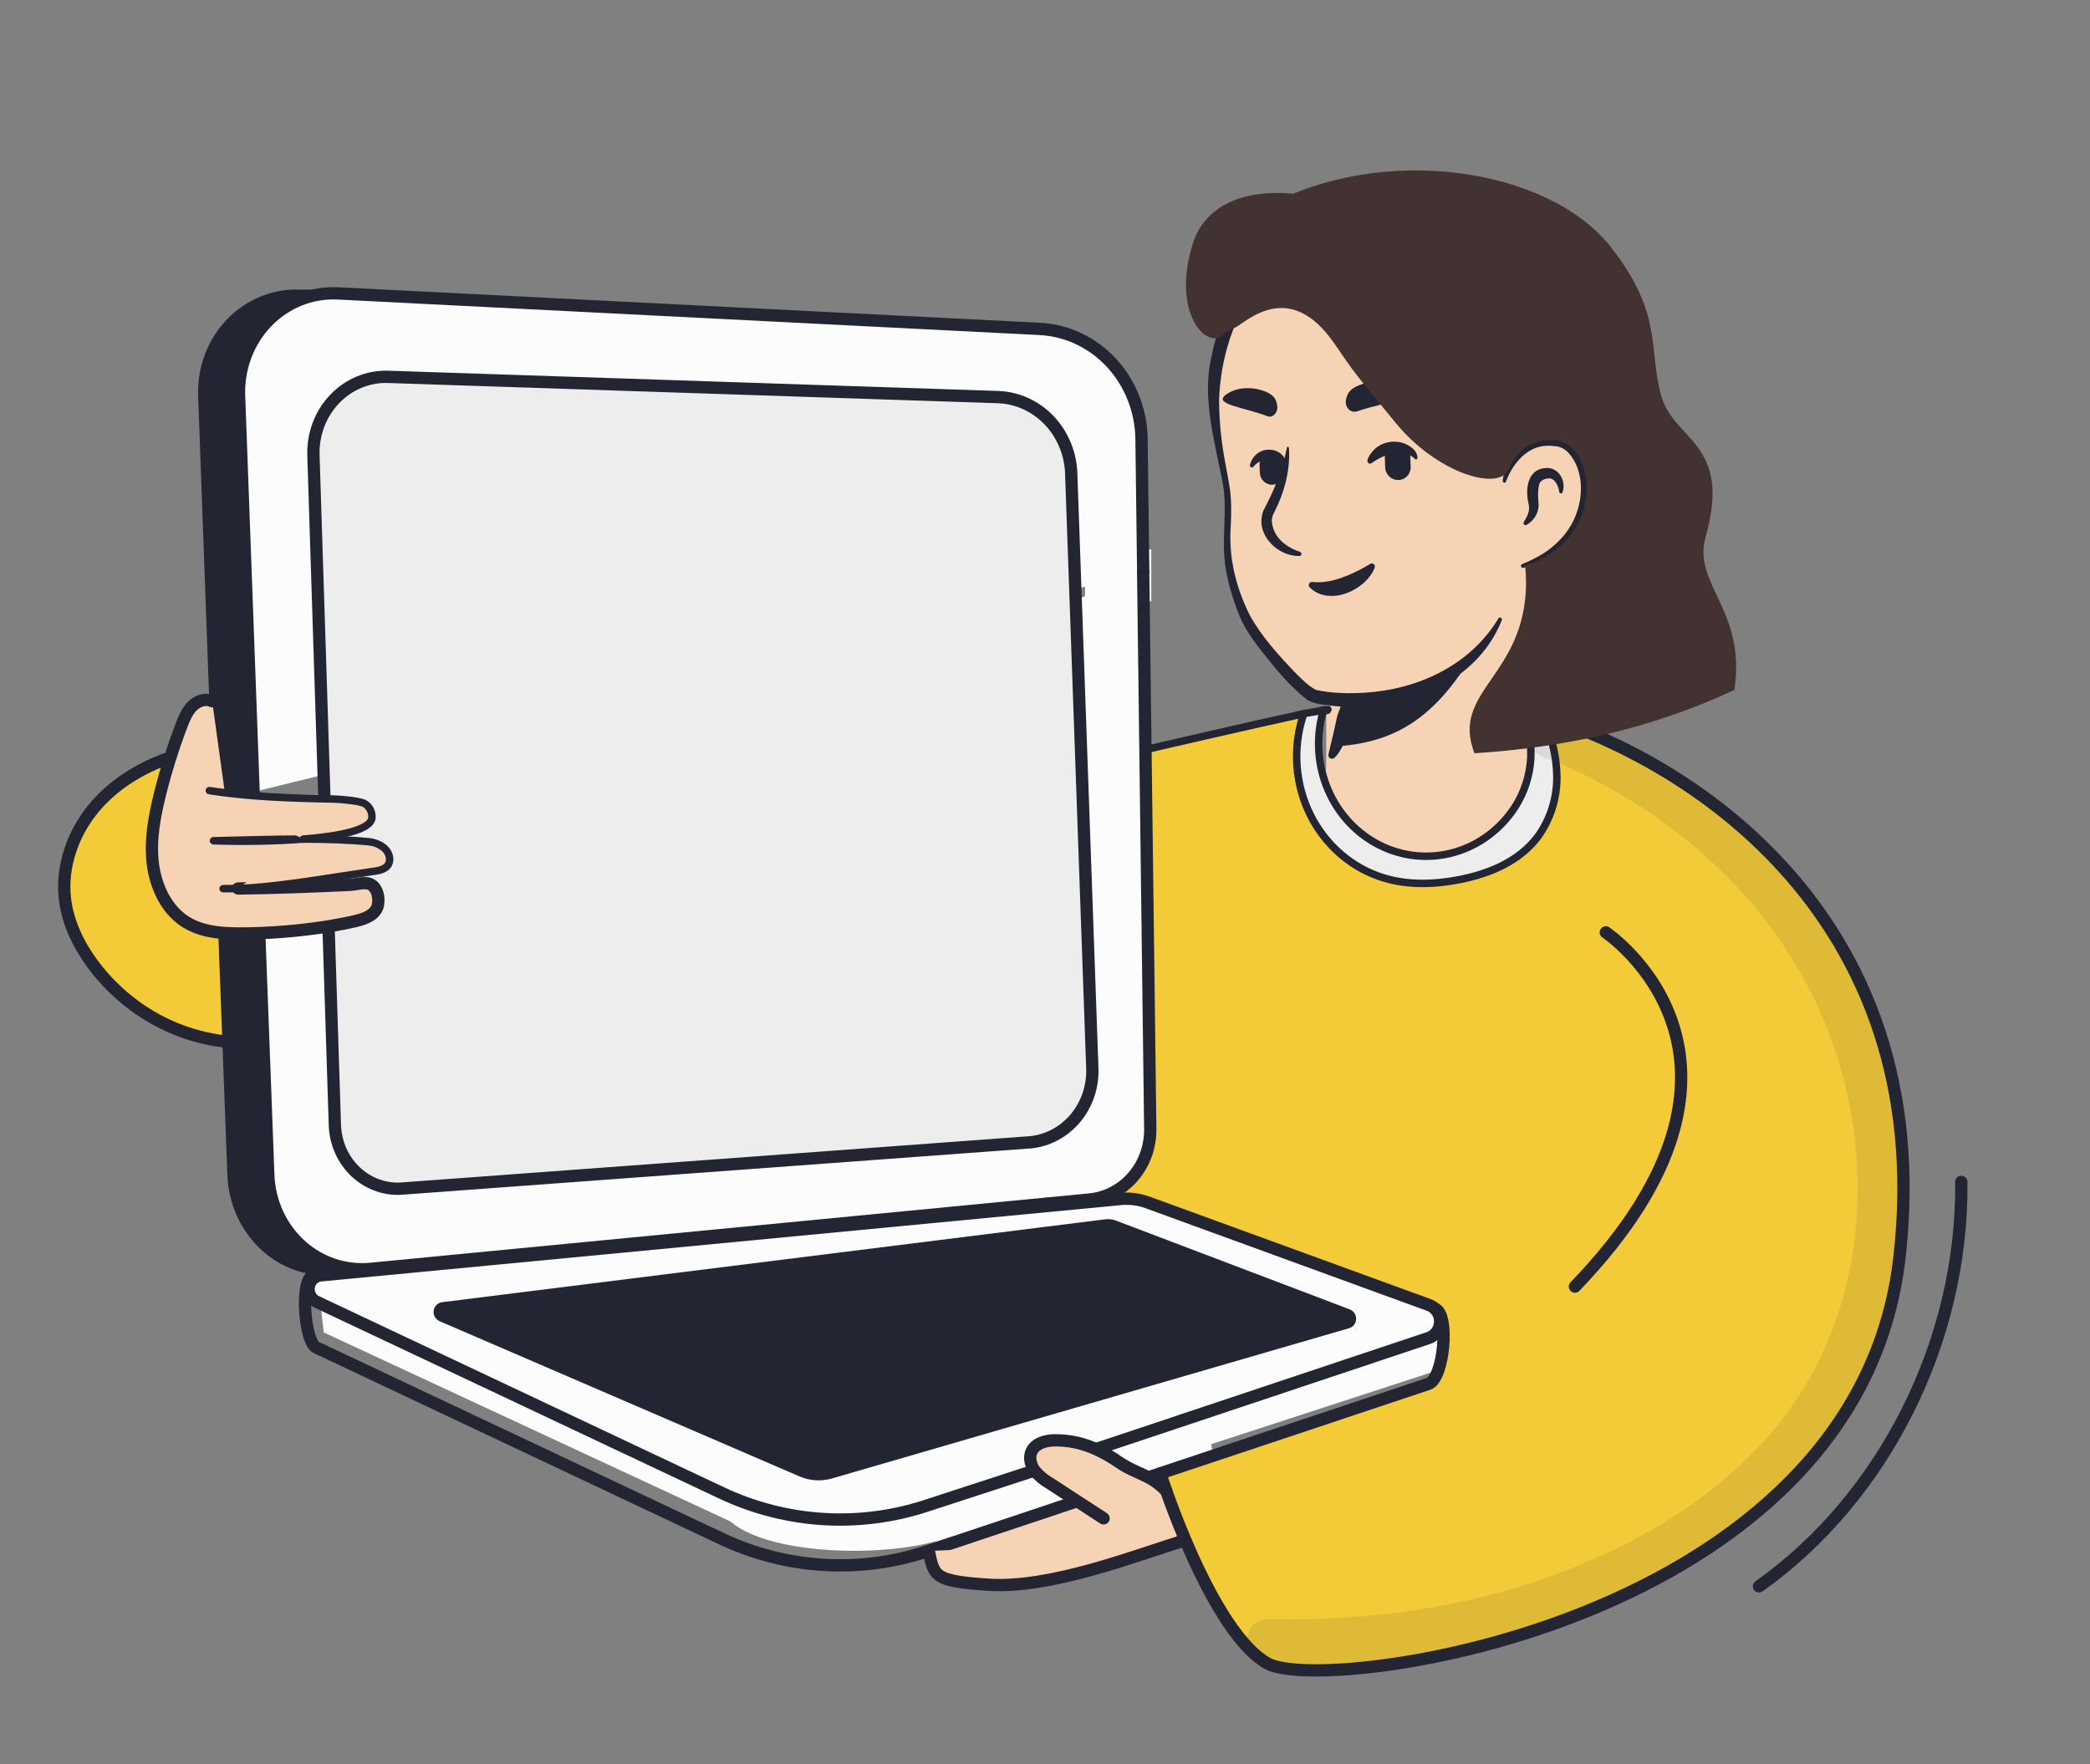 <svg width="340" height="287" viewBox="0 0 340 287" fill="none" xmlns="http://www.w3.org/2000/svg">
<rect x="0" y="0" width="340" height="287" fill="#808080" stroke="none"/>
<rect width="61.411" height="6.817" transform="matrix(-0.951 0.31 0.285 0.959 238.804 214.143)" fill="#FCFCFC"/>
<path d="M124.432 240.299L51.575 207.229L52.672 216.759L121.519 248.76L124.432 240.299Z" fill="#FCFCFC"/>
<rect width="29.662" height="15.676" transform="matrix(-0.982 0.19 0.174 0.985 196.482 231.854)" fill="#FCFCFC"/>
<rect width="35" height="26.164" transform="matrix(-1 0 0 1 250.75 113.912)" fill="#F7D3B5"/>
<rect width="10.769" height="8.453" transform="matrix(-1 0 0 1 187.287 89.359)" fill="#FCFCFC"/>
<rect width="40.847" height="8.308" rx="4.154" transform="matrix(-0.997 0.079 0.072 0.997 192.442 242.535)" fill="#F7D3B5"/>
<path d="M119.983 238.09L155.753 238.895C158.894 238.895 163.944 241.391 158.252 247.348C152.56 253.305 124.406 253.788 118.253 246.342L119.983 238.09Z" fill="#FCFCFC" stroke="#FCFCFC" stroke-width="0.81"/>
<rect width="18.192" height="10.891" rx="2" transform="matrix(-0.951 0.309 0.285 0.959 169.245 234.938)" fill="#FCFCFC"/>
<rect width="31.693" height="17.032" rx="3" transform="matrix(-1 0.005 0.004 1 64.935 129.219)" fill="#F7D3B5"/>
<path d="M215.73 129.328C216.754 134.585 223.386 137.749 234.554 133.003C246.161 128.103 251.184 116.415 252.452 112.944C245.576 99.47 250.355 90.13 250.355 90.13C234.505 88.701 220.655 108.096 220.655 108.096L218.509 117.691C218.314 118.508 217.924 119.222 217.339 119.733C216.315 121.621 215.096 125.959 215.73 129.328Z" fill="#F7D3B5"/>
<path d="M220.118 107.994C219.387 108.453 219.143 109.066 219.046 109.678C218.753 110.903 218.851 112.23 218.558 113.506C218.314 114.731 217.583 115.905 217.387 117.181C217.144 118.508 216.412 121.315 216.12 122.693C216.022 122.999 216.217 123.357 216.558 123.408C216.753 123.459 216.9 123.408 217.046 123.306C217.68 122.744 217.973 122.183 218.363 121.468C218.997 120.243 219.436 119.12 219.826 117.742C220.167 116.517 220.021 115.19 220.314 113.914C220.557 112.689 221.24 111.516 221.484 110.24C221.63 109.627 221.679 108.964 221.24 108.198C220.948 107.892 220.46 107.79 220.118 107.994Z" fill="#242533"/>
<path d="M216.607 121.468C225.922 120.957 233.53 117.895 240.942 104.063C234.7 109.831 227.336 112.026 219.582 113.046L218.558 117.742C218.363 118.559 217.192 120.957 216.607 121.468Z" fill="#242533"/>
<path d="M198.124 58.282C197.246 62.569 196.807 66.04 199.197 77.472C201.537 88.854 195.832 91.202 209.34 109.423C214.851 116.874 228.214 114.782 239.04 107.075C242.698 104.472 244.258 97.786 246.989 93.039C249.135 89.313 250.111 93.192 252.939 89.977C256.792 85.587 261.425 76.758 259.133 61.14C255.426 35.824 236.26 32.864 222.069 35.671C207.78 38.529 200.465 47.002 198.124 58.282Z" fill="#F7D3B5"/>
<path d="M250.501 94.52C251.623 92.529 253.086 90.794 254.452 88.956C255.768 87.068 256.841 84.975 257.719 82.832C263.522 67.928 261.279 46.951 247.039 38.172C241.138 34.6 234.018 33.732 227.385 34.294C213.194 35.365 200.172 42.205 197.1 57.925C195.442 64.866 197.685 72.011 198.953 78.8C199.538 82.168 199.051 85.639 199.1 89.109C199.148 92.631 200.075 96.153 201.343 99.419C202.123 101.665 203.489 103.656 204.903 105.493C207.244 108.453 209.585 111.465 212.56 113.761C213.242 114.272 214.462 114.527 215.291 114.629C217.583 114.986 219.826 115.088 222.118 114.935C231.092 114.527 240.699 109.984 244.308 100.899C244.454 100.542 243.966 100.287 243.771 100.593C239.09 108.351 230.506 112.179 221.972 112.689C219.338 112.843 216.656 112.792 214.071 112.23C212.803 111.567 211.682 110.393 210.609 109.321C207.975 106.565 205.293 103.605 203.391 100.236C201.099 95.694 199.831 90.743 200.221 85.588C200.319 83.291 200.368 80.892 199.929 78.595C199.538 76.299 199.051 74.104 198.758 71.756C198.466 69.51 198.319 67.214 198.319 64.968C198.563 58.384 200.611 51.596 204.61 46.492C213.437 35.008 234.31 31.997 246.063 39.857C253.476 44.654 256.939 53.637 258.06 62.365C259.767 72.828 259.28 83.138 251.33 90.743L248.989 93.295C248.063 94.418 249.721 95.745 250.501 94.52Z" fill="#242533"/>
<path d="M244.746 78.289C244.746 78.289 246.258 70.633 253.378 71.552C259.523 72.369 261.669 87.782 247.721 92.07" fill="#F7D3B5"/>
<path d="M248.355 85.384C249.477 84.721 250.257 83.598 250.306 82.22C250.257 81.199 250.111 80.025 250.355 79.004C250.501 78.035 251.476 77.78 252.208 77.831C252.988 77.984 253.476 79.004 253.622 79.821C253.622 79.872 253.671 80.025 253.671 80.076C253.72 80.332 254.11 80.332 254.207 80.076C254.841 78.086 253.427 75.891 251.379 76.146C248.502 76.35 248.111 79.515 248.648 81.914C248.94 82.934 248.55 83.853 248.014 84.721L247.916 84.874C247.673 85.18 248.063 85.588 248.355 85.384Z" fill="#242533"/>
<path d="M209.341 72.879C208.609 76.503 207.244 79.871 205.537 83.036C204.025 86.915 207.926 90.589 211.389 90.436C211.779 90.436 211.828 89.875 211.487 89.773C209.292 89.058 207.292 87.527 206.951 85.179C206.805 84.465 207 83.852 207.341 83.24C208.951 80.075 209.926 76.452 209.682 72.879C209.682 72.624 209.341 72.624 209.341 72.879Z" fill="#242533"/>
<path d="M244.99 78.341C246.112 75.33 248.55 72.471 251.818 72.522C252.11 72.471 252.598 72.573 252.891 72.573C253.72 72.624 254.402 72.931 255.036 73.543C258.158 76.81 257.621 82.577 255.085 86.201C254.207 87.477 253.086 88.6 251.818 89.519C250.55 90.437 249.135 91.152 247.624 91.764C247.282 91.866 247.429 92.428 247.77 92.377C251.037 91.662 254.159 89.978 256.304 87.171C259.621 82.986 260.303 75.993 256.353 71.91C255.475 71.093 254.256 70.481 253.037 70.481C252.647 70.481 252.062 70.379 251.671 70.481C249.623 70.583 247.672 71.655 246.404 73.339C245.283 74.768 244.649 76.504 244.454 78.239C244.454 78.545 244.893 78.647 244.99 78.341Z" fill="#242533"/>
<path d="M213.047 95.541C216.168 98.654 222.069 96.154 223.63 92.377C223.825 91.917 223.337 91.509 222.947 91.713C222.118 92.172 221.387 92.632 220.606 92.989C218.363 94.061 216.022 94.929 213.535 94.673C213.047 94.571 212.706 95.184 213.047 95.541Z" fill="#242533"/>
<path d="M227.531 78.085C228.702 78.034 229.579 77.013 229.482 75.788L229.433 74.359C229.384 73.134 228.409 72.215 227.239 72.317C226.068 72.368 225.19 73.389 225.288 74.614L225.337 76.043C225.385 77.217 226.361 78.136 227.531 78.085Z" fill="#242533"/>
<path d="M207 78.851C208.073 78.8 208.902 77.83 208.853 76.707L208.804 75.38C208.755 74.257 207.829 73.39 206.756 73.441C205.683 73.492 204.854 74.461 204.903 75.584L204.951 76.911C205 78.034 205.927 78.902 207 78.851Z" fill="#242533"/>
<path d="M223.142 75.329C224.751 74.206 226.507 73.44 228.458 73.848C229.092 73.951 229.726 74.155 230.116 74.614C230.262 74.818 230.604 74.767 230.604 74.461C230.555 73.44 229.726 72.777 228.945 72.368C227.434 71.552 225.337 71.705 223.971 72.777C223.483 73.083 221.825 74.971 222.703 75.38C222.898 75.482 222.996 75.431 223.142 75.329Z" fill="#242533"/>
<path d="M209.194 75.585C209.194 73.441 206.658 72.675 205.097 73.441C204.219 73.849 203.585 74.666 203.342 75.636C203.244 75.942 203.683 76.197 203.878 75.942C204.707 74.921 206.121 74.411 207.243 75.023C207.584 75.227 207.633 75.38 207.731 75.585C207.731 76.605 209.145 76.554 209.194 75.585Z" fill="#242533"/>
<path d="M220.801 66.908C219.777 67.265 218.753 66.295 218.948 65.121C219.045 64.509 219.289 63.896 219.777 63.437C221.24 62.059 227.287 60.834 230.945 62.62C234.163 64.254 225.483 65.274 220.801 66.908Z" fill="#242533"/>
<path d="M206.219 67.724C207.048 68.031 207.926 67.112 207.78 66.04C207.731 65.478 207.536 64.917 207.146 64.509C205.975 63.284 201.976 62.314 199.44 64.203C197.246 65.785 202.415 66.244 206.219 67.724Z" fill="#242533"/>
<path d="M248.572 99.777C248.366 100.151 248.257 117.298 249.201 117.488" stroke="#242533" stroke-width="1.215"/>
<mask id="mask0_10_10373" style="mask-type:luminance" maskUnits="userSpaceOnUse" x="0" y="0" width="340" height="287">
<path d="M0 0H340V287H0V0Z" fill="white"/>
</mask>
<g mask="url(#mask0_10_10373)">
<path d="M15.117 131.633C11.883 135.607 9.985 140.903 10.551 146.091C10.974 149.967 12.716 153.587 14.974 156.691C17.562 160.213 20.8 163.153 24.496 165.338C28.192 167.523 32.27 168.907 36.488 169.409L36.78 169.397L36.132 152.14L36.734 151.79C34.415 151.645 32.125 151.198 30.167 149.949C27.075 147.977 25.309 144.235 24.853 140.478C24.398 136.721 25.099 132.916 26.003 129.247C26.498 127.253 27.055 125.278 27.674 123.322L27.558 123.281C22.824 124.932 18.351 127.66 15.117 131.633Z" fill="#F3CA37"/>
<path d="M38.891 64.401C38.736 60.265 40.112 56.224 42.734 53.125C45.356 50.024 49.02 48.104 52.962 47.763L52.959 47.707L48.917 47.726C46.79 47.618 44.666 47.974 42.677 48.771C40.689 49.569 38.882 50.791 37.369 52.359C35.857 53.928 34.673 55.808 33.893 57.881C33.112 59.954 32.753 62.175 32.837 64.401L34.65 114.07L35.17 128.352L35.113 128.766C37.151 129.057 39.169 129.273 41.21 129.436L41.256 128.833L38.891 64.401Z" fill="#242533"/>
<path d="M60.302 206.414C58.239 206.612 56.159 206.369 54.189 205.7C52.22 205.03 50.401 203.947 48.843 202.518C47.286 201.09 46.023 199.343 45.131 197.387C44.239 195.43 43.737 193.305 43.656 191.139L42.194 152.137L42.184 151.791C41.107 151.831 40.057 151.85 39.05 151.85C38.284 151.85 37.511 151.835 36.742 151.787L36.14 152.137L36.789 169.394L37.604 191.139C37.95 200.282 45.453 207.594 54.157 206.752H58.443L58.454 206.867L60.327 206.689L60.302 206.414Z" fill="#242533"/>
<path d="M71.988 212.439C71.778 212.465 71.582 212.564 71.431 212.719C71.28 212.875 71.183 213.078 71.154 213.298C71.125 213.517 71.167 213.741 71.273 213.933C71.379 214.125 71.543 214.275 71.739 214.359L130.305 239.618C131.855 240.285 133.573 240.393 135.188 239.923L219.303 215.484C219.499 215.428 219.672 215.308 219.799 215.142C219.925 214.975 219.997 214.771 220.005 214.559C220.013 214.347 219.956 214.137 219.843 213.961C219.729 213.785 219.566 213.651 219.374 213.579L181.378 199.148C180.885 198.958 180.355 198.894 179.832 198.962L71.988 212.439Z" fill="#242533"/>
<path d="M71.988 212.439C71.778 212.465 71.582 212.564 71.431 212.719C71.28 212.875 71.183 213.078 71.154 213.298C71.125 213.517 71.167 213.741 71.273 213.933C71.379 214.125 71.543 214.275 71.739 214.359L130.305 239.618C131.855 240.285 133.573 240.393 135.188 239.923L219.303 215.484C219.499 215.428 219.672 215.308 219.799 215.142C219.925 214.975 219.997 214.771 220.005 214.559C220.013 214.347 219.956 214.137 219.843 213.961C219.729 213.785 219.566 213.651 219.374 213.579L181.378 199.148C180.885 198.958 180.355 198.894 179.832 198.962L71.988 212.439Z" fill="#242533"/>
<path d="M60.326 206.69L182.31 195.044C183.795 194.9 185.293 195.092 186.701 195.607L232.467 212.292C232.826 212.421 233.156 212.625 233.436 212.892C235.89 213.787 234.875 224.29 232.4 225.117L188.752 239.679L188.755 239.694C188.755 239.694 189.097 240.775 189.724 242.542C190.429 244.536 191.498 247.402 192.84 250.563C196.091 258.23 200.952 267.637 206.186 270.596C215.484 275.859 302.214 264.282 309.002 204.562C312.222 176.228 303.222 155.494 289.977 140.994C278.353 128.266 263.459 120.345 250.692 116.313C252.338 119.358 253.227 122.786 253.277 126.283C253.318 129.818 252.233 133.267 250.193 136.086C247.188 140.104 242.33 142.12 237.543 143.071C233.467 143.883 229.203 144.04 225.214 142.847C222.656 142.082 220.273 140.782 218.209 139.026C216.144 137.269 214.442 135.093 213.204 132.629C211.967 130.164 211.219 127.462 211.008 124.687C210.796 121.912 211.124 119.12 211.973 116.481L211.912 116.143C210.812 116.355 209.458 116.638 207.959 116.963C199.512 118.789 186.349 121.949 186.349 121.949L187.132 183.642C187.17 186.507 186.174 189.282 184.342 191.411C182.511 193.542 179.98 194.87 177.253 195.133L60.302 206.415L60.326 206.69Z" fill="#F3CA37"/>
<path d="M211.966 116.483C211.117 119.121 210.789 121.913 211 124.688C211.212 127.464 211.959 130.165 213.197 132.63C214.435 135.094 216.137 137.27 218.202 139.027C220.266 140.783 222.649 142.083 225.207 142.848C229.196 144.041 233.459 143.884 237.537 143.072C242.323 142.122 247.181 140.105 250.187 136.087C252.226 133.268 253.31 129.82 253.27 126.285C253.22 122.787 252.331 119.358 250.685 116.314C249.357 115.893 248.05 115.517 246.775 115.178L246.771 115.193C250.179 119.754 249.52 126.646 246.372 131.406C244.013 134.974 240.518 137.549 236.513 138.67C232.507 139.792 228.251 139.387 224.505 137.528C220.758 135.669 217.764 132.477 216.058 128.521C214.353 124.566 214.045 120.105 215.192 115.935L215.138 115.562C214.244 115.711 213.418 115.857 212.674 115.994C212.435 116.039 212.174 116.088 211.905 116.144L211.966 116.483Z" fill="#EDEDED"/>
<path d="M185.978 93.105L185.703 71.424C185.641 66.797 183.897 62.369 180.826 59.04C177.755 55.712 173.587 53.733 169.171 53.507L54.973 47.726C54.303 47.691 53.633 47.704 52.965 47.763C49.022 48.104 45.358 50.025 42.736 53.125C40.114 56.225 38.738 60.265 38.893 64.401L41.258 128.833" fill="#FCFCFC"/>
<path d="M185.978 93.105L185.703 71.424C185.641 66.797 183.897 62.369 180.826 59.04C177.755 55.712 173.587 53.733 169.171 53.507L54.973 47.726C54.303 47.691 53.633 47.704 52.965 47.763C49.022 48.104 45.358 50.025 42.736 53.125C40.114 56.225 38.738 60.265 38.893 64.401L41.258 128.833" stroke="#242533" stroke-width="2" stroke-linecap="round" stroke-linejoin="round"/>
<path d="M42.183 152.138L43.645 191.14C43.726 193.306 44.228 195.432 45.12 197.388C46.012 199.345 47.275 201.09 48.832 202.519C50.389 203.949 52.209 205.031 54.178 205.7C56.148 206.37 58.228 206.613 60.29 206.414L177.244 195.132C179.97 194.87 182.502 193.541 184.333 191.411C186.165 189.281 187.161 186.506 187.123 183.641L186.34 121.948L185.969 93.107" fill="#FCFCFC"/>
<path d="M42.183 152.138L43.645 191.14C43.726 193.306 44.228 195.432 45.12 197.388C46.012 199.345 47.275 201.09 48.832 202.519C50.389 203.949 52.209 205.031 54.178 205.7C56.148 206.37 58.228 206.613 60.29 206.414L177.244 195.132C179.97 194.87 182.502 193.541 184.333 191.411C186.165 189.281 187.161 186.506 187.123 183.641L186.34 121.948L185.969 93.107" stroke="#242533" stroke-width="2" stroke-linecap="round" stroke-linejoin="round"/>
<path d="M53.452 150.957L54.477 183.026C54.524 184.489 54.857 185.926 55.455 187.249C56.053 188.572 56.905 189.753 57.956 190.718C59.007 191.684 60.236 192.414 61.567 192.863C62.898 193.312 64.303 193.471 65.695 193.33L167.646 185.821C170.428 185.539 173.008 184.172 174.872 181.991C176.736 179.811 177.748 176.976 177.707 174.051L174.274 77.304C174.229 73.987 172.964 70.815 170.742 68.448C168.52 66.082 165.512 64.703 162.343 64.598L63.149 61.303C61.536 61.25 59.93 61.544 58.43 62.166C56.931 62.788 55.569 63.726 54.429 64.921C53.29 66.116 52.397 67.543 51.805 69.114C51.214 70.685 50.936 72.366 50.99 74.054L52.764 129.512" fill="#EDEDED"/>
<path d="M53.452 150.957L54.477 183.026C54.524 184.489 54.857 185.926 55.455 187.249C56.053 188.572 56.905 189.753 57.956 190.718C59.007 191.684 60.236 192.414 61.567 192.863C62.898 193.312 64.303 193.471 65.695 193.33L167.646 185.821C170.428 185.539 173.008 184.172 174.872 181.991C176.736 179.811 177.748 176.976 177.707 174.051L174.274 77.304C174.229 73.987 172.964 70.815 170.742 68.448C168.52 66.082 165.512 64.703 162.343 64.598L63.149 61.303C61.536 61.25 59.93 61.544 58.43 62.166C56.931 62.788 55.569 63.726 54.429 64.921C53.29 66.116 52.397 67.543 51.805 69.114C51.214 70.685 50.936 72.366 50.99 74.054L52.764 129.512" stroke="#242533" stroke-width="2" stroke-linecap="round" stroke-linejoin="round"/>
<path d="M178.661 235.614L232.398 217.664C232.847 217.513 233.251 217.242 233.57 216.877C233.888 216.514 234.111 216.069 234.216 215.587C234.32 215.106 234.303 214.604 234.166 214.132C234.029 213.659 233.777 213.232 233.435 212.893C233.154 212.626 232.824 212.422 232.466 212.293L186.699 195.608C185.291 195.092 183.793 194.9 182.308 195.045L60.324 206.692L58.451 206.871L52.154 207.471C51.682 207.516 51.237 207.722 50.889 208.06C50.541 208.397 50.31 208.845 50.231 209.335C50.153 209.824 50.231 210.327 50.455 210.764C50.678 211.202 51.034 211.55 51.467 211.753L117.35 242.844C127.93 247.839 139.901 248.558 150.958 244.865L168.05 239.292" fill="#FCFCFC"/>
<path d="M178.661 235.614L232.398 217.664C232.847 217.513 233.251 217.242 233.57 216.877C233.888 216.514 234.111 216.069 234.216 215.587C234.32 215.106 234.303 214.604 234.166 214.132C234.029 213.659 233.777 213.232 233.435 212.893C233.154 212.626 232.824 212.422 232.466 212.293L186.699 195.608C185.291 195.092 183.793 194.9 182.308 195.045L60.324 206.692L58.451 206.871L52.154 207.471C51.682 207.516 51.237 207.722 50.889 208.06C50.541 208.397 50.31 208.845 50.231 209.335C50.153 209.824 50.231 210.327 50.455 210.764C50.678 211.202 51.034 211.55 51.467 211.753L117.35 242.844C127.93 247.839 139.901 248.558 150.958 244.865L168.05 239.292" stroke="#242533" stroke-width="2" stroke-linecap="round" stroke-linejoin="round"/>
<path d="M215.926 115.562C212.019 115.964 218.208 115.047 215.142 115.562C214.247 115.711 213.421 115.856 212.677 115.994C212.439 116.039 212.177 116.087 211.908 116.143M211.908 116.143C210.807 116.356 213.407 115.819 211.908 116.143ZM211.908 116.143C203.46 117.97 186.344 121.95 186.344 121.95" stroke="#242533" stroke-width="1.215" stroke-linecap="round" stroke-linejoin="round"/>
<path d="M188.755 239.695C188.755 239.695 189.097 240.776 189.724 242.543C190.429 244.537 191.498 247.403 192.84 250.564C196.091 258.231 200.952 267.638 206.186 270.598C215.484 275.86 302.214 264.284 309.002 204.563C312.222 176.229 303.222 155.495 289.977 140.996C278.353 128.267 263.459 120.346 250.692 116.314C249.363 115.893 248.057 115.517 246.782 115.178M246.782 115.178C246.867 115.196 248.487 115.492 246.782 115.178ZM246.782 115.178C246.696 115.159 246.863 115.193 246.782 115.178Z" stroke="#242533" stroke-width="2" stroke-linecap="round" stroke-linejoin="round"/>
<path d="M261.235 151.678C261.235 151.678 291.905 172.2 256.209 209.296" stroke="#242533" stroke-width="2" stroke-linecap="round" stroke-linejoin="round"/>
<path d="M36.131 152.139L36.779 169.396L37.594 191.14C37.941 200.283 45.444 207.596 54.148 206.753H58.435" stroke="#242533" stroke-width="1.215" stroke-linecap="round" stroke-linejoin="round"/>
<path d="M52.962 47.707L48.92 47.726C46.794 47.618 44.669 47.974 42.681 48.771C40.693 49.569 38.886 50.791 37.374 52.359C35.861 53.928 34.677 55.808 33.897 57.881C33.117 59.954 32.757 62.175 32.841 64.401L34.654 114.07L35.173 128.352" stroke="#242533" stroke-width="1.215" stroke-linecap="round" stroke-linejoin="round"/>
<path d="M187.414 240.127L188.75 239.68L232.398 225.118C234.873 224.29 235.888 213.787 233.434 212.893" stroke="#242533" stroke-width="2" stroke-linecap="round" stroke-linejoin="round"/>
<path d="M50.987 207.545C50.481 207.594 50.128 208.186 49.907 209.084C49.167 212.081 49.922 218.477 51.467 219.207L117.35 250.299C127.93 255.294 139.902 256.014 150.959 252.32L151.091 252.275L174.884 244.329" stroke="#242533" stroke-width="2" stroke-linecap="round" stroke-linejoin="round"/>
<path d="M189.721 242.542C187.085 239.776 185.02 239.922 181.9 237.779C180.838 237.044 179.719 236.404 178.554 235.866C176.313 234.787 173.866 234.254 171.4 234.308C169.968 234.368 168.326 234.841 167.771 236.22C167.372 237.22 167.7 238.408 168.337 239.266C169.022 240.08 169.838 240.763 170.748 241.282C172.176 242.214 173.605 243.144 175.036 244.074C176.532 245.047 178.029 246.021 179.527 246.996" fill="#F7D3B5"/>
<path d="M189.721 242.542C187.085 239.776 185.02 239.922 181.9 237.779C180.838 237.044 179.719 236.404 178.554 235.866C176.313 234.787 173.866 234.254 171.4 234.308C169.968 234.368 168.326 234.841 167.771 236.22C167.372 237.22 167.7 238.408 168.337 239.266C169.022 240.08 169.838 240.763 170.748 241.282C172.176 242.214 173.605 243.144 175.036 244.074C176.532 245.047 178.029 246.021 179.527 246.996" stroke="#242533" stroke-width="2" stroke-linecap="round" stroke-linejoin="round"/>
<path d="M192.646 250.604C184.662 253.056 170.901 258.493 160.662 257.793C151.869 257.193 151.955 256.381 151.093 252.295" fill="#F7D3B5"/>
<path d="M192.646 250.604C184.662 253.056 170.901 258.493 160.662 257.793C151.869 257.193 151.955 256.381 151.093 252.295" stroke="#242533" stroke-width="2" stroke-linecap="round" stroke-linejoin="round"/>
<path d="M38.734 144.537C44.681 144.463 50.376 144.25 56.943 143.941C58.075 143.889 59.5 143.33 60.461 143.963C61.423 144.597 61.722 146.121 61.466 147.277C61.124 148.806 59.418 149.453 57.951 149.804C56.523 150.143 54.998 150.441 53.421 150.698C49.698 151.289 45.945 151.655 42.181 151.794C41.104 151.834 40.055 151.853 39.047 151.853C38.281 151.853 37.509 151.839 36.739 151.79C34.421 151.645 32.131 151.198 30.173 149.949C27.081 147.977 25.315 144.235 24.859 140.478C24.403 136.721 25.105 132.916 26.009 129.248C26.505 127.254 27.061 125.278 27.68 123.322C28.239 121.544 28.85 119.784 29.514 118.044C29.948 116.896 30.429 115.726 31.28 114.868C32.131 114.011 33.449 113.552 34.517 114.075" fill="#F7D3B5"/>
<path d="M38.734 144.537C44.681 144.463 50.376 144.25 56.943 143.941C58.075 143.889 59.5 143.33 60.461 143.963C61.423 144.597 61.722 146.121 61.466 147.277C61.124 148.806 59.418 149.453 57.951 149.804C56.523 150.143 54.998 150.441 53.421 150.698C49.698 151.289 45.945 151.655 42.181 151.794C41.104 151.834 40.055 151.853 39.047 151.853C38.281 151.853 37.509 151.839 36.739 151.79C34.421 151.645 32.131 151.198 30.173 149.949C27.081 147.977 25.315 144.235 24.859 140.478C24.403 136.721 25.105 132.916 26.009 129.248C26.505 127.254 27.061 125.278 27.68 123.322C28.239 121.544 28.85 119.784 29.514 118.044C29.948 116.896 30.429 115.726 31.28 114.868C32.131 114.011 33.449 113.552 34.517 114.075" stroke="#242533" stroke-width="2" stroke-linecap="round" stroke-linejoin="round"/>
<path d="M38.727 144.537C37.89 144.567 37.078 144.578 36.294 144.563C37.11 144.559 37.922 144.548 38.727 144.537Z" stroke="#242533" stroke-width="1.215" stroke-linecap="round" stroke-linejoin="round"/>
<path d="M49.346 136.5C53.05 136.504 56.718 136.608 59.987 136.932C60.911 137.01 61.791 137.372 62.519 137.972C63.228 138.583 63.638 139.68 63.221 140.533C62.747 141.506 61.519 141.643 60.486 141.789C53.224 142.829 45.247 144.305 38.73 144.536" fill="#F7D3B5"/>
<path d="M49.346 136.5C53.05 136.504 56.718 136.608 59.987 136.932C60.911 137.01 61.791 137.372 62.519 137.972C63.228 138.583 63.638 139.68 63.221 140.533C62.747 141.506 61.519 141.643 60.486 141.789C53.224 142.829 45.247 144.305 38.73 144.536" stroke="#242533" stroke-width="1.215" stroke-linecap="round" stroke-linejoin="round"/>
<path d="M49.349 136.5C44.484 136.85 39.606 136.94 34.733 136.769C39.046 136.69 44.231 136.496 49.349 136.5Z" stroke="#242533" stroke-width="1.215" stroke-linecap="round" stroke-linejoin="round"/>
<path d="M34.056 128.613C34.409 128.666 34.758 128.718 35.107 128.766C37.146 129.057 39.164 129.273 41.204 129.437C44.887 129.731 48.648 129.862 52.75 129.955C53.267 129.963 53.789 129.974 54.321 129.985C55.208 130.004 58.595 130.264 59.35 130.75C59.731 130.983 60.043 131.324 60.246 131.734C60.45 132.145 60.538 132.608 60.5 133.068C60.233 135.059 55.122 136.047 49.342 136.501" fill="#F7D3B5"/>
<path d="M34.056 128.613C34.409 128.666 34.758 128.718 35.107 128.766C37.146 129.057 39.164 129.273 41.204 129.437C44.887 129.731 48.648 129.862 52.75 129.955C53.267 129.963 53.789 129.974 54.321 129.985C55.208 130.004 58.595 130.264 59.35 130.75C59.731 130.983 60.043 131.324 60.246 131.734C60.45 132.145 60.538 132.608 60.5 133.068C60.233 135.059 55.122 136.047 49.342 136.501" stroke="#242533" stroke-width="1.215" stroke-linecap="round" stroke-linejoin="round"/>
<path d="M27.556 123.279C22.823 124.93 18.349 127.659 15.116 131.632C11.882 135.605 9.984 140.901 10.55 146.09C10.973 149.966 12.715 153.585 14.973 156.69C17.561 160.211 20.799 163.152 24.495 165.337C28.191 167.522 32.269 168.906 36.487 169.407" stroke="#242533" stroke-width="2" stroke-linecap="round" stroke-linejoin="round"/>
<path d="M219.375 213.579L181.379 199.148C180.885 198.958 180.355 198.894 179.833 198.962L71.987 212.439C71.776 212.465 71.58 212.564 71.429 212.719C71.278 212.875 71.181 213.078 71.152 213.298C71.124 213.517 71.166 213.741 71.272 213.933C71.377 214.125 71.541 214.275 71.737 214.359L130.305 239.618C131.855 240.285 133.573 240.393 135.188 239.923L219.303 215.484C219.499 215.428 219.672 215.308 219.799 215.142C219.925 214.975 219.997 214.771 220.005 214.559C220.013 214.347 219.956 214.137 219.843 213.961C219.73 213.785 219.565 213.651 219.375 213.579Z" fill="#242533" stroke="#242533" stroke-width="1.215" stroke-linecap="round" stroke-linejoin="round"/>
<path d="M246.775 115.191C250.183 119.753 249.524 126.645 246.376 131.405C244.017 134.973 240.522 137.548 236.516 138.669C232.511 139.791 228.254 139.386 224.507 137.527C220.761 135.668 217.767 132.475 216.062 128.52C214.356 124.565 214.049 120.103 215.196 115.933" stroke="#242533" stroke-width="1.215" stroke-linecap="round" stroke-linejoin="round"/>
<path d="M250.653 116.25C250.663 116.273 250.674 116.29 250.685 116.314C252.331 119.357 253.22 122.786 253.27 126.284C253.31 129.819 252.225 133.267 250.187 136.086C247.181 140.104 242.323 142.121 237.537 143.071C233.46 143.883 229.196 144.04 225.207 142.847C222.649 142.082 220.266 140.782 218.202 139.026C216.137 137.269 214.435 135.093 213.197 132.629C211.959 130.164 211.212 127.463 211 124.687C210.789 121.912 211.117 119.12 211.966 116.482" stroke="#242533" stroke-width="1.215" stroke-linecap="round" stroke-linejoin="round"/>
<path d="M319.066 192.268C319.338 218.057 306.554 243.609 286.146 258.067" stroke="#242533" stroke-width="2" stroke-linecap="round" stroke-linejoin="round"/>
<g opacity="0.1">
<path d="M246.503 115.305C254.142 115.55 258.611 118.642 265.309 122.257C272.174 125.952 278.564 130.545 284.322 135.927C295.902 146.788 304.774 161.41 308.091 177.402C311.51 193.877 309.816 211.582 301.929 226.434C293.955 241.448 280.121 252.258 265.407 259.273C246.943 268.075 226.597 271.609 206.382 271.086C201.658 270.965 201.639 263.273 206.382 263.387C223.229 263.79 240.107 261.34 255.901 255.042C269.758 249.516 283.464 240.698 292.144 227.834C300.597 215.308 303.546 199.617 301.648 184.517C299.76 169.498 293.161 155.779 283.153 144.909C277.655 138.964 271.384 133.86 264.524 129.747C261.042 127.63 257.424 125.766 253.697 124.169C249.874 122.548 253.032 124.267 249.387 122.257C249.387 120.94 246.68 115.31 246.68 115.31L246.503 115.305Z" fill="#242533"/>
</g>
</g>
<path d="M196.515 53.89C195.589 53.482 196.613 47.357 195.784 46.796C195.296 36.639 194.126 40.008 206.025 33.577C225.24 23.165 252.111 27.401 262.109 40.263C270.594 51.083 268.107 56.748 270.253 64.404C272.35 71.805 281.811 72.009 277.471 87.321C275.276 95.079 284.103 99.162 282.152 112.228C268.546 118.608 254.354 121.619 239.87 122.538C235.92 112.381 248.112 110.084 248.258 94.925C248.258 93.905 248.21 92.935 248.112 92.016C261.621 87.576 259.426 72.468 253.33 71.652C249.087 71.09 246.844 73.591 245.722 75.684C245.625 75.99 245.479 76.245 245.332 76.551C243.479 79.869 233.677 76.858 227.093 68.844C220.022 60.27 220.558 60.934 216.998 55.779C209.829 45.469 203.001 52.155 201.051 53.227C195.101 56.391 200.758 50.062 200.173 50.879C197.686 54.401 199.978 55.676 196.515 53.89Z" fill="#423232"/>
<path d="M245.333 76.449C245.479 76.194 245.625 75.887 245.723 75.581C245.576 75.887 245.43 76.194 245.333 76.449Z" fill="#423232"/>
<path d="M200.173 51.848C198.954 59.249 189.834 53.124 194.028 39.701C196.467 31.892 205.343 30.157 214.413 32.147C230.019 35.567 204.709 31.637 203.148 43.427C202.368 49.45 201.344 44.703 200.173 51.848Z" fill="#423232"/>
</svg>
